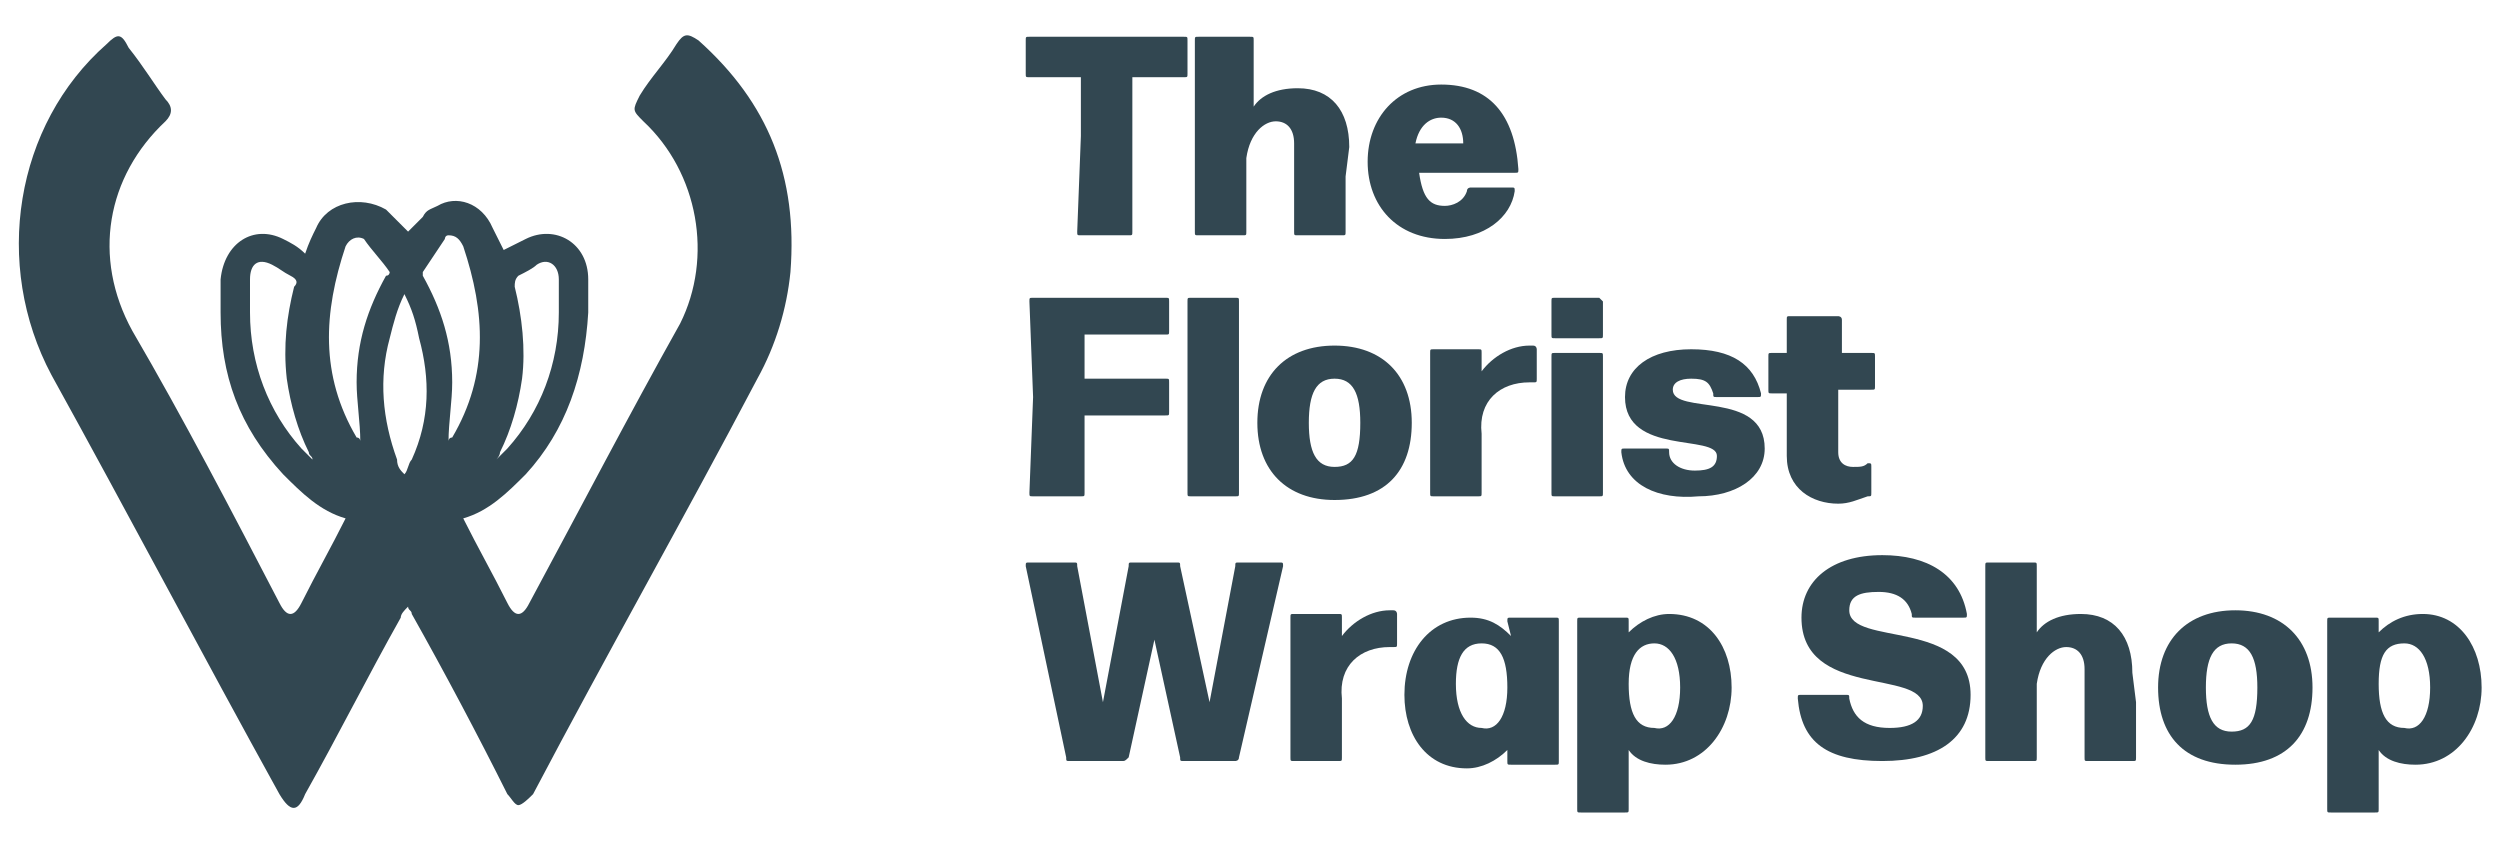 <?xml version="1.0" encoding="utf-8"?>
<!-- Generator: Adobe Illustrator 27.5.0, SVG Export Plug-In . SVG Version: 6.00 Build 0)  -->
<svg version="1.1" id="Laag_1" xmlns="http://www.w3.org/2000/svg" xmlns:xlink="http://www.w3.org/1999/xlink" x="0px" y="0px"
	 viewBox="0 0 68 23" style="enable-background:new 0 0 68 23;" xml:space="preserve">
<style type="text/css">
	.st0{fill:#324751;}
</style>
<path class="st0" d="M30.8,6.3c0,0.1,0,0.1-0.1,0.1h-1.3c-0.1,0-0.1,0-0.1-0.1l0.1-2.6l0-1.6H28c-0.1,0-0.1,0-0.1-0.1V1.1
	c0-0.1,0-0.1,0.1-0.1h4.2c0.1,0,0.1,0,0.1,0.1V2c0,0.1,0,0.1-0.1,0.1h-1.4l0,1.6L30.8,6.3L30.8,6.3z"/>
<path class="st0" d="M36.6,4.8l0,1.5c0,0.1,0,0.1-0.1,0.1h-1.2c-0.1,0-0.1,0-0.1-0.1l0-1.5l0-0.9c0-0.4-0.2-0.6-0.5-0.6
	c-0.3,0-0.7,0.3-0.8,1l0,2c0,0.1,0,0.1-0.1,0.1h-1.2c-0.1,0-0.1,0-0.1-0.1l0-2.3l0-2.9c0-0.1,0-0.1,0.1-0.1H34c0.1,0,0.1,0,0.1,0.1
	l0,1.8c0.2-0.3,0.6-0.5,1.2-0.5c0.9,0,1.4,0.6,1.4,1.6L36.6,4.8z"/>
<path class="st0" d="M39.9,5.2c0-0.1,0.1-0.1,0.1-0.1h1.1c0.1,0,0.1,0,0.1,0.1c-0.1,0.7-0.8,1.3-1.9,1.3c-1.3,0-2.1-0.9-2.1-2.1
	c0-1.2,0.8-2.1,2-2.1c1.3,0,2,0.8,2.1,2.3c0,0.1,0,0.1-0.1,0.1h-2.6c0.1,0.7,0.3,0.9,0.7,0.9C39.5,5.6,39.8,5.5,39.9,5.2L39.9,5.2z
	 M38.5,3.9h1.3c0-0.4-0.2-0.7-0.6-0.7C38.9,3.2,38.6,3.4,38.5,3.9L38.5,3.9z"/>
<path class="st0" d="M29.5,13.4c0,0.1,0,0.1-0.1,0.1h-1.3c-0.1,0-0.1,0-0.1-0.1l0.1-2.6l-0.1-2.6c0-0.1,0-0.1,0.1-0.1h3.6
	c0.1,0,0.1,0,0.1,0.1v0.8c0,0.1,0,0.1-0.1,0.1h-2.2l0,1.2h2.2c0.1,0,0.1,0,0.1,0.1v0.8c0,0.1,0,0.1-0.1,0.1h-2.2L29.5,13.4
	L29.5,13.4z"/>
<path class="st0" d="M33.7,13.4c0,0.1,0,0.1-0.1,0.1h-1.2c-0.1,0-0.1,0-0.1-0.1l0-2.6l0-2.6c0-0.1,0-0.1,0.1-0.1h1.2
	c0.1,0,0.1,0,0.1,0.1l0,2.6L33.7,13.4z"/>
<path class="st0" d="M34.2,11.5c0-1.3,0.8-2.1,2.1-2.1c1.3,0,2.1,0.8,2.1,2.1s-0.7,2.1-2.1,2.1C35,13.6,34.2,12.8,34.2,11.5z
	 M37,11.5c0-0.8-0.2-1.2-0.7-1.2c-0.5,0-0.7,0.4-0.7,1.2c0,0.8,0.2,1.2,0.7,1.2C36.8,12.7,37,12.4,37,11.5z"/>
<path class="st0" d="M40.3,13.4c0,0.1,0,0.1-0.1,0.1H39c-0.1,0-0.1,0-0.1-0.1l0-1.9l0-1.9c0-0.1,0-0.1,0.1-0.1h1.2
	c0.1,0,0.1,0,0.1,0.1l0,0.5c0.3-0.4,0.8-0.7,1.3-0.7c0,0,0.1,0,0.1,0c0.1,0,0.1,0.1,0.1,0.1v0.8c0,0.1,0,0.1-0.1,0.1h-0.1
	c-0.8,0-1.4,0.5-1.3,1.4L40.3,13.4L40.3,13.4z"/>
<path class="st0" d="M43.6,8.2v0.9c0,0.1,0,0.1-0.1,0.1h-1.2c-0.1,0-0.1,0-0.1-0.1V8.2c0-0.1,0-0.1,0.1-0.1h1.2
	C43.5,8.1,43.6,8.2,43.6,8.2z M43.6,13.4c0,0.1,0,0.1-0.1,0.1h-1.2c-0.1,0-0.1,0-0.1-0.1l0-1.8l0-1.9c0-0.1,0-0.1,0.1-0.1h1.2
	c0.1,0,0.1,0,0.1,0.1l0,1.9L43.6,13.4z"/>
<path class="st0" d="M44.1,12.3c0-0.1,0-0.1,0.1-0.1h1.1c0.1,0,0.1,0,0.1,0.1c0,0.3,0.3,0.5,0.7,0.5c0.4,0,0.6-0.1,0.6-0.4
	c0-0.6-2.5,0-2.5-1.6c0-0.8,0.7-1.3,1.8-1.3s1.7,0.4,1.9,1.2c0,0.1,0,0.1-0.1,0.1h-1.1c-0.1,0-0.1,0-0.1-0.1
	c-0.1-0.3-0.2-0.4-0.6-0.4c-0.3,0-0.5,0.1-0.5,0.3c0,0.7,2.5,0,2.5,1.6c0,0.8-0.8,1.3-1.8,1.3C45.1,13.6,44.2,13.2,44.1,12.3
	L44.1,12.3z"/>
<path class="st0" d="M50.1,8.7l0,0.9h0.8c0.1,0,0.1,0,0.1,0.1v0.8c0,0.1,0,0.1-0.1,0.1H50l0,1.7c0,0.3,0.2,0.4,0.4,0.4
	c0.2,0,0.3,0,0.4-0.1c0.1,0,0.1,0,0.1,0.1v0.7c0,0.1,0,0.1-0.1,0.1c-0.3,0.1-0.5,0.2-0.8,0.2c-0.7,0-1.4-0.4-1.4-1.3l0-1.7h-0.4
	c-0.1,0-0.1,0-0.1-0.1V9.7c0-0.1,0-0.1,0.1-0.1h0.4l0-0.9c0-0.1,0-0.1,0.1-0.1H50C50,8.6,50.1,8.6,50.1,8.7L50.1,8.7z"/>
<path class="st0" d="M30.5,20.7h-1.4c-0.1,0-0.1,0-0.1-0.1l-1.1-5.2c0-0.1,0-0.1,0.1-0.1h1.2c0.1,0,0.1,0,0.1,0.1l0.7,3.7l0.7-3.7
	c0-0.1,0-0.1,0.1-0.1H32c0.1,0,0.1,0,0.1,0.1l0.8,3.7l0.7-3.7c0-0.1,0-0.1,0.1-0.1h1.1c0.1,0,0.1,0,0.1,0.1l-1.2,5.2
	c0,0.1-0.1,0.1-0.1,0.1h-1.4c-0.1,0-0.1,0-0.1-0.1l-0.7-3.2l-0.7,3.2C30.6,20.7,30.6,20.7,30.5,20.7z"/>
<path class="st0" d="M36.5,20.6c0,0.1,0,0.1-0.1,0.1h-1.2c-0.1,0-0.1,0-0.1-0.1l0-1.9l0-1.9c0-0.1,0-0.1,0.1-0.1h1.2
	c0.1,0,0.1,0,0.1,0.1l0,0.5c0.3-0.4,0.8-0.7,1.3-0.7c0,0,0.1,0,0.1,0c0.1,0,0.1,0.1,0.1,0.1v0.8c0,0.1,0,0.1-0.1,0.1h-0.1
	c-0.8,0-1.4,0.5-1.3,1.4L36.5,20.6L36.5,20.6z"/>
<path class="st0" d="M41,16.9c0-0.1,0-0.1,0.1-0.1h1.2c0.1,0,0.1,0,0.1,0.1l0,1.9l0,1.9c0,0.1,0,0.1-0.1,0.1h-1.2
	c-0.1,0-0.1,0-0.1-0.1l0-0.3c-0.3,0.3-0.7,0.5-1.1,0.5c-1.1,0-1.7-0.9-1.7-2c0-1.2,0.7-2.1,1.8-2.1c0.5,0,0.8,0.2,1.1,0.5L41,16.9
	L41,16.9z M41,18.7c0-0.8-0.2-1.2-0.7-1.2c-0.5,0-0.7,0.4-0.7,1.1c0,0.8,0.3,1.2,0.7,1.2C40.7,19.9,41,19.5,41,18.7L41,18.7z"/>
<path class="st0" d="M47.1,18.7c0,1.1-0.7,2.1-1.8,2.1c-0.4,0-0.8-0.1-1-0.4l0,1.6c0,0.1,0,0.1-0.1,0.1H43c-0.1,0-0.1,0-0.1-0.1
	l0-2.8l0-2.3c0-0.1,0-0.1,0.1-0.1h1.2c0.1,0,0.1,0,0.1,0.1l0,0.3c0.3-0.3,0.7-0.5,1.1-0.5C46.5,16.7,47.1,17.6,47.1,18.7L47.1,18.7z
	 M45.7,18.7c0-0.8-0.3-1.2-0.7-1.2s-0.7,0.3-0.7,1.1c0,0.8,0.2,1.2,0.7,1.2C45.4,19.9,45.7,19.5,45.7,18.7z"/>
<path class="st0" d="M48.9,19c0-0.1,0-0.1,0.1-0.1h1.2c0.1,0,0.1,0,0.1,0.1c0.1,0.5,0.4,0.8,1.1,0.8c0.6,0,0.9-0.2,0.9-0.6
	c0-1-3.3-0.2-3.3-2.4c0-1,0.8-1.7,2.2-1.7c1.2,0,2.1,0.5,2.3,1.6c0,0.1,0,0.1-0.1,0.1h-1.3c-0.1,0-0.1,0-0.1-0.1
	c-0.1-0.4-0.4-0.6-0.9-0.6c-0.5,0-0.8,0.1-0.8,0.5c0,1,3.3,0.2,3.3,2.3c0,1.2-0.9,1.8-2.4,1.8S49,20.2,48.9,19L48.9,19z"/>
<path class="st0" d="M58.1,19.1l0,1.5c0,0.1,0,0.1-0.1,0.1h-1.2c-0.1,0-0.1,0-0.1-0.1l0-1.5l0-0.9c0-0.4-0.2-0.6-0.5-0.6
	c-0.3,0-0.7,0.3-0.8,1l0,2c0,0.1,0,0.1-0.1,0.1h-1.2c-0.1,0-0.1,0-0.1-0.1l0-2.3l0-2.9c0-0.1,0-0.1,0.1-0.1h1.2c0.1,0,0.1,0,0.1,0.1
	l0,1.8c0.2-0.3,0.6-0.5,1.2-0.5c0.9,0,1.4,0.6,1.4,1.6L58.1,19.1z"/>
<path class="st0" d="M58.7,18.7c0-1.3,0.8-2.1,2.1-2.1s2.1,0.8,2.1,2.1c0,1.3-0.7,2.1-2.1,2.1C59.4,20.8,58.7,20,58.7,18.7z
	 M61.4,18.7c0-0.8-0.2-1.2-0.7-1.2c-0.5,0-0.7,0.4-0.7,1.2s0.2,1.2,0.7,1.2S61.4,19.6,61.4,18.7z"/>
<path class="st0" d="M67.5,18.7c0,1.1-0.7,2.1-1.8,2.1c-0.4,0-0.8-0.1-1-0.4l0,1.6c0,0.1,0,0.1-0.1,0.1h-1.2c-0.1,0-0.1,0-0.1-0.1
	l0-2.8l0-2.3c0-0.1,0-0.1,0.1-0.1h1.2c0.1,0,0.1,0,0.1,0.1l0,0.3c0.3-0.3,0.7-0.5,1.2-0.5C66.9,16.7,67.5,17.6,67.5,18.7z
	 M66.1,18.7c0-0.8-0.3-1.2-0.7-1.2c-0.5,0-0.7,0.3-0.7,1.1c0,0.8,0.2,1.2,0.7,1.2C65.8,19.9,66.1,19.5,66.1,18.7z"/>
<path class="st0" d="M19,1.1c-0.3-0.2-0.4-0.2-0.6,0.1c-0.3,0.5-0.7,0.9-1,1.4C17.2,3,17.2,3,17.5,3.3C19,4.7,19.4,7,18.5,8.8
	c-1.4,2.5-2.7,5-4.1,7.6c-0.2,0.4-0.4,0.4-0.6,0c-0.4-0.8-0.8-1.5-1.2-2.3l0,0c0.7-0.2,1.2-0.7,1.7-1.2c1.1-1.2,1.6-2.7,1.7-4.4
	c0-0.3,0-0.6,0-0.9c0-1-0.9-1.5-1.7-1.1c-0.2,0.1-0.4,0.2-0.6,0.3c-0.1-0.2-0.2-0.4-0.3-0.6c-0.3-0.7-1-0.9-1.5-0.6
	c-0.2,0.1-0.3,0.1-0.4,0.3c-0.1,0.1-0.3,0.3-0.4,0.4c-0.1-0.1-0.3-0.3-0.4-0.4c-0.1-0.1-0.1-0.1-0.2-0.2C9.8,5.3,8.9,5.5,8.6,6.2
	C8.5,6.4,8.4,6.6,8.3,6.9C8.1,6.7,7.9,6.6,7.7,6.5C6.9,6.1,6.1,6.6,6,7.6c0,0.3,0,0.6,0,0.9c0,1.7,0.5,3.1,1.7,4.4
	c0.5,0.5,1,1,1.7,1.2l0,0c-0.4,0.8-0.8,1.5-1.2,2.3c-0.2,0.4-0.4,0.4-0.6,0C6.3,13.9,5,11.4,3.6,9c-1.1-2-0.7-4.2,0.9-5.7
	c0.2-0.2,0.2-0.4,0-0.6c-0.3-0.4-0.6-0.9-1-1.4C3.3,0.9,3.2,0.9,2.9,1.2c-2.5,2.2-3.1,6-1.5,9c2.1,3.8,4.1,7.6,6.2,11.4
	c0.3,0.5,0.5,0.5,0.7,0c0.9-1.6,1.7-3.2,2.6-4.8c0-0.1,0.1-0.2,0.2-0.3c0,0.1,0.1,0.1,0.1,0.2c0.9,1.6,1.8,3.3,2.6,4.9
	c0.1,0.1,0.2,0.3,0.3,0.3c0.1,0,0.3-0.2,0.4-0.3c2-3.8,4.1-7.5,6.1-11.3c0.5-0.9,0.8-1.9,0.9-2.9C21.7,4.8,20.9,2.8,19,1.1L19,1.1z
	 M13.6,12.3c0.3-0.6,0.5-1.3,0.6-2c0.1-0.8,0-1.7-0.2-2.5c0-0.1,0-0.2,0.1-0.3c0.2-0.1,0.4-0.2,0.5-0.3c0.3-0.2,0.6,0,0.6,0.4
	c0,0.3,0,0.6,0,0.9c0,1.4-0.5,2.7-1.4,3.7c-0.1,0.1-0.2,0.2-0.3,0.3c0,0,0,0,0,0C13.5,12.5,13.6,12.4,13.6,12.3L13.6,12.3z
	 M8.5,12.5c-0.1-0.1-0.2-0.2-0.3-0.3c-0.9-1-1.4-2.3-1.4-3.7c0-0.3,0-0.6,0-0.9C6.8,7.2,7,7,7.4,7.2c0.2,0.1,0.3,0.2,0.5,0.3
	C8.1,7.6,8.1,7.7,8,7.8c-0.2,0.8-0.3,1.6-0.2,2.5c0.1,0.7,0.3,1.4,0.6,2C8.4,12.4,8.5,12.4,8.5,12.5C8.5,12.5,8.5,12.5,8.5,12.5
	L8.5,12.5z M9.7,11.9c-1-1.7-0.9-3.4-0.3-5.2c0.1-0.2,0.3-0.3,0.5-0.2c0.2,0.3,0.5,0.6,0.7,0.9c0,0,0,0.1-0.1,0.1
	C10,8.4,9.7,9.3,9.7,10.4c0,0.5,0.1,1.1,0.1,1.6C9.8,12,9.8,11.9,9.7,11.9L9.7,11.9z M11.2,12.5c-0.1,0.1-0.1,0.3-0.2,0.4
	c-0.1-0.1-0.2-0.2-0.2-0.4c-0.4-1.1-0.5-2.2-0.2-3.3c0.1-0.4,0.2-0.8,0.4-1.2c0.2,0.4,0.3,0.7,0.4,1.2
	C11.7,10.3,11.7,11.4,11.2,12.5L11.2,12.5z M12.2,12c0-0.5,0.1-1.1,0.1-1.6c0-1.1-0.3-2-0.8-2.9c0,0,0-0.1,0-0.1
	c0.2-0.3,0.4-0.6,0.6-0.9c0,0,0-0.1,0.1-0.1c0.2,0,0.3,0.1,0.4,0.3c0.6,1.8,0.7,3.5-0.3,5.2C12.2,11.9,12.2,12,12.2,12L12.2,12z"/>
</svg>

